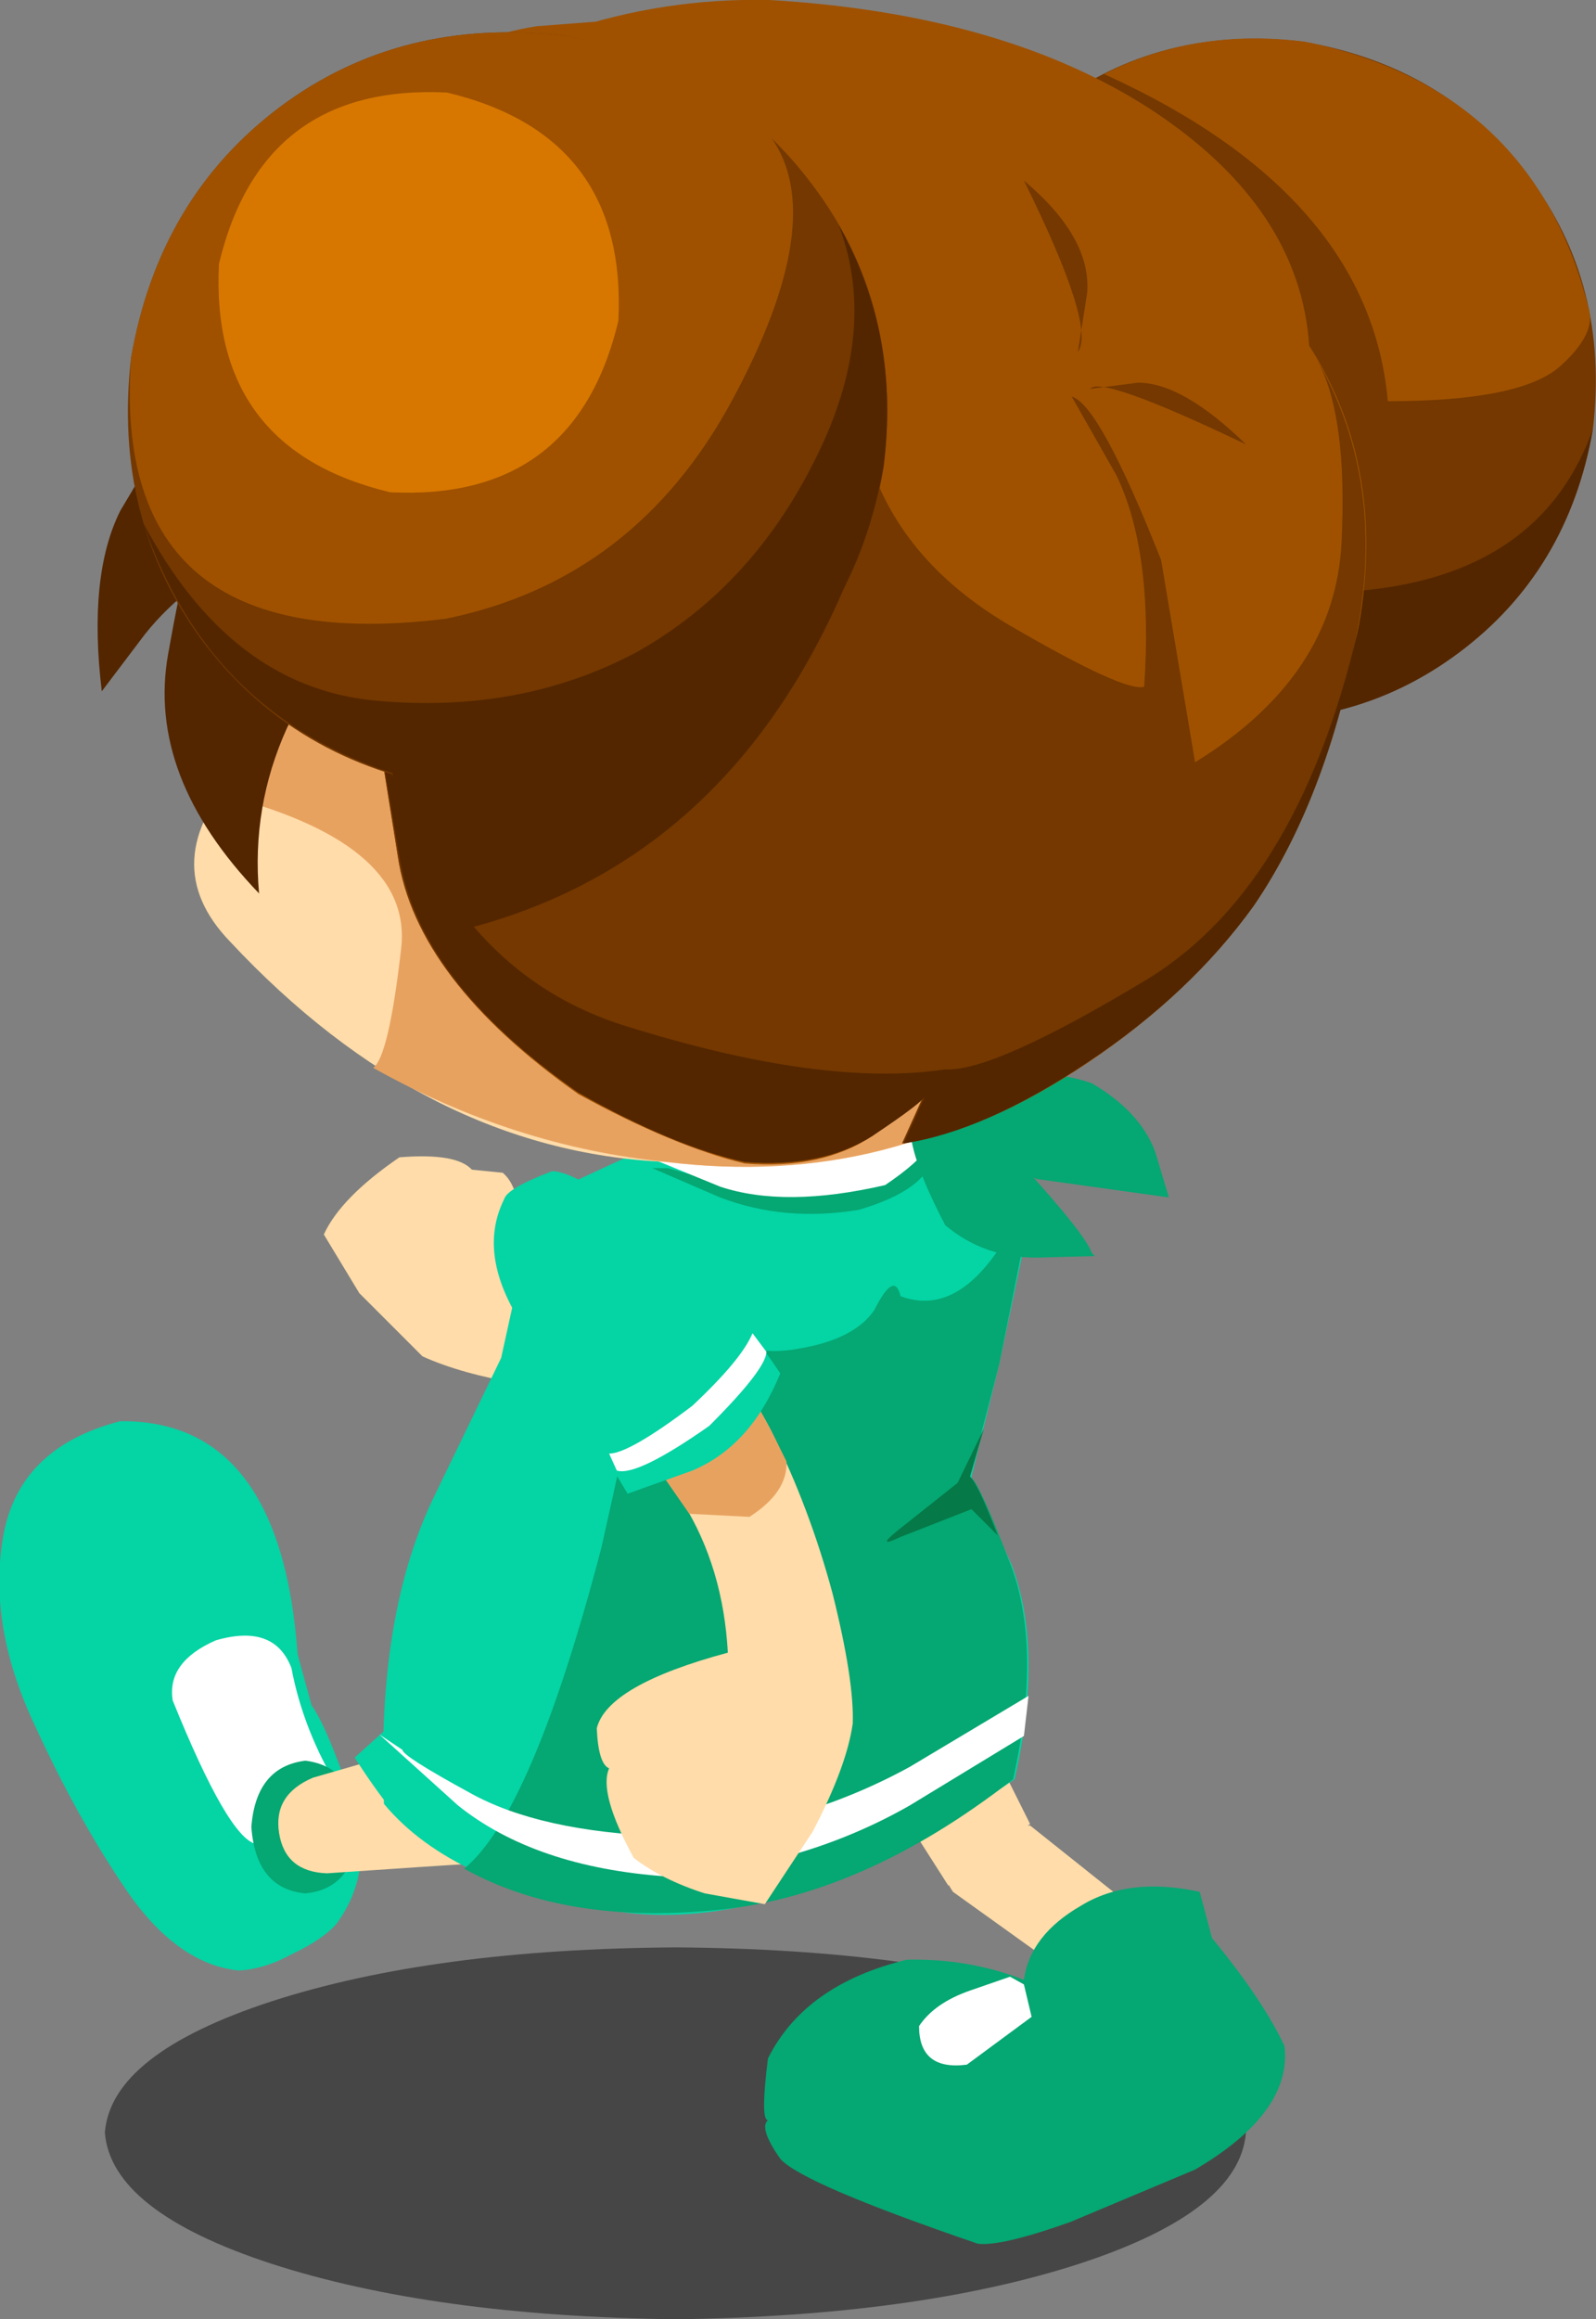 <?xml version="1.0" encoding="UTF-8" standalone="no"?>
<svg xmlns:xlink="http://www.w3.org/1999/xlink" height="75.15px" width="51.75px" xmlns="http://www.w3.org/2000/svg">
  <rect width="100%" height="100%" fill="#808080" stroke="none"/>
  <g transform="matrix(1.0, 0.0, 0.0, 1.0, 25.05, 37.2)">
    <path d="M9.95 36.15 Q4.7 37.85 -3.15 37.95 -11.0 37.85 -16.25 36.15 -21.45 34.45 -21.65 31.9 -21.45 29.35 -16.25 27.65 -11.0 25.95 -3.15 25.9 4.7 25.95 9.95 27.65 15.15 29.35 15.35 31.9 15.15 34.45 9.95 36.15" fill="#000000" fill-opacity="0.451" fill-rule="evenodd" stroke="none"/>
    <path d="M-14.95 18.05 Q-14.45 18.75 -13.65 21.1 -12.85 23.4 -14.15 25.15 -14.6 25.65 -15.55 26.1 -16.45 26.6 -17.3 26.65 -19.3 26.45 -20.95 24.05 -22.55 21.7 -23.9 18.75 -25.45 15.5 -24.95 12.6 -24.45 9.7 -21.15 8.85 -15.95 8.8 -15.4 16.4 L-14.95 18.05" fill="#05d4a4" fill-rule="evenodd" stroke="none"/>
    <path d="M-16.75 22.55 Q-17.65 22.35 -19.45 17.9 -19.65 16.65 -18.05 15.95 -16.15 15.4 -15.6 16.85 -15.25 18.7 -14.25 20.45 -14.0 21.2 -15.3 21.85 L-16.75 22.55" fill="#ffffff" fill-rule="evenodd" stroke="none"/>
    <path d="M-13.4 22.0 Q-13.55 24.0 -15.15 24.15 -16.75 24.0 -16.9 22.0 -16.75 20.05 -15.15 19.85 -13.55 20.05 -13.4 22.0" fill="#05a772" fill-rule="evenodd" stroke="none"/>
    <path d="M-11.6 19.45 L-9.2 23.15 -11.5 23.3 -14.45 23.5 Q-15.8 23.45 -16.0 22.2 -16.2 20.95 -14.9 20.4 L-11.6 19.45" fill="#ffdca9" fill-rule="evenodd" stroke="none"/>
    <path d="M11.3 24.3 Q12.15 25.25 11.2 26.25 10.2 27.15 9.2 26.5 L5.85 24.1 Q5.15 23.1 6.25 22.0 L8.35 21.95 11.3 24.3" fill="#ffdca9" fill-rule="evenodd" stroke="none"/>
    <path d="M13.85 24.1 L14.25 25.6 Q15.9 27.6 16.6 29.1 16.85 31.25 13.7 33.1 L9.65 34.8 Q7.4 35.6 6.65 35.5 0.95 33.55 0.25 32.75 -0.45 31.75 -0.15 31.5 -0.4 31.5 -0.15 29.5 1.05 27.1 4.35 26.3 6.35 26.25 8.15 26.95 8.35 25.5 10.0 24.55 11.55 23.6 13.85 24.1" fill="#05a772" fill-rule="evenodd" stroke="none"/>
    <path d="M7.1 18.95 L7.25 20.05 4.8 21.5 7.1 18.95" fill="#051930" fill-rule="evenodd" stroke="none"/>
    <path d="M5.7 23.9 L4.2 21.55 7.4 20.0 8.35 21.9 5.7 23.9" fill="#ffdca9" fill-rule="evenodd" stroke="none"/>
    <path d="M8.15 27.1 L8.4 28.15 6.3 29.7 Q4.75 29.9 4.75 28.45 5.25 27.7 6.4 27.3 L7.7 26.85 8.15 27.1" fill="#ffffff" fill-rule="evenodd" stroke="none"/>
    <path d="M-11.45 22.3 Q-12.2 21.85 -13.55 19.75 L-12.0 18.35 -11.45 22.3" fill="#05d4a4" fill-rule="evenodd" stroke="none"/>
    <path d="M-1.45 4.65 L-0.1 4.1 2.05 3.6 Q3.8 3.85 3.45 5.6 3.0 6.45 0.75 7.15 L-3.75 8.0 Q-8.8 7.9 -11.35 6.75 L-13.4 4.7 -14.55 2.8 Q-14.0 1.6 -12.1 0.3 -10.25 0.15 -9.75 0.7 L-8.75 0.8 Q-7.85 1.55 -8.4 4.65 -4.05 5.75 -1.45 4.65" fill="#ffdca9" fill-rule="evenodd" stroke="none"/>
    <path d="M7.75 13.5 Q8.8 16.25 7.85 20.45 0.45 25.5 -4.95 24.75 -10.35 23.95 -12.6 21.25 -12.85 15.3 -11.05 11.45 L-8.8 6.8 -7.8 2.25 Q-7.35 1.5 -6.15 0.95 L-4.85 0.35 -1.45 -0.85 3.35 -2.5 Q4.9 -2.85 6.5 -1.15 8.15 0.5 8.3 2.5 L7.35 7.0 6.45 10.65 7.75 13.5" fill="#05d4a4" fill-rule="evenodd" stroke="none"/>
    <path d="M0.85 6.5 Q2.65 6.2 3.3 5.25 3.95 3.95 4.15 4.8 6.15 5.55 7.8 2.5 8.55 0.7 8.25 2.5 L7.35 7.0 6.4 10.65 Q6.65 10.7 7.7 13.45 8.75 16.15 7.8 20.45 2.85 24.3 -1.95 24.7 -6.75 25.15 -10.0 23.35 -7.8 21.55 -5.55 12.95 -3.9 5.65 -4.05 4.85 -3.7 4.15 -2.55 5.6 -1.0 6.85 0.85 6.5" fill="#05a772" fill-rule="evenodd" stroke="none"/>
    <path d="M6.4 10.65 Q6.65 10.85 7.3 12.55 L6.45 11.7 4.15 12.6 Q3.2 13.05 4.3 12.2 L6.0 10.85 6.85 9.1 6.4 10.65" fill="#057947" fill-rule="evenodd" stroke="none"/>
    <path d="M8.15 19.05 L4.45 21.3 Q0.95 23.3 -3.45 23.6 -7.7 23.3 -10.2 21.3 L-12.75 19.0 -12.0 19.5 Q-12.0 19.7 -9.8 20.9 -7.55 22.15 -3.5 22.3 0.8 22.05 4.45 20.05 L8.3 17.75 8.15 19.05" fill="#ffffff" fill-rule="evenodd" stroke="none"/>
    <path d="M5.2 0.25 Q5.0 1.35 2.8 2.0 0.4 2.4 -1.7 1.6 L-3.9 0.65 -3.4 0.65 -1.4 1.2 Q0.45 1.7 2.45 1.25 5.65 -0.35 5.05 -0.8 L5.3 -1.0 Q5.45 -0.9 5.2 0.25" fill="#05a772" fill-rule="evenodd" stroke="none"/>
    <path d="M-3.9 0.35 L-1.25 0.35 2.3 -0.1 4.3 -0.7 4.95 -0.85 Q5.8 -0.25 3.65 1.2 0.4 1.95 -1.7 1.25 L-3.9 0.35" fill="#ffffff" fill-rule="evenodd" stroke="none"/>
    <path d="M-5.2 8.25 L-6.55 6.95 -8.3 4.75 Q-8.95 2.55 -6.7 2.0 -5.55 2.1 -3.45 4.35 -1.4 6.6 -0.05 9.15 1.2 11.65 1.95 14.45 2.65 17.25 2.6 18.65 2.4 20.05 1.3 22.15 L-0.25 24.5 -2.2 24.15 Q-3.6 23.7 -4.5 23.0 -5.65 20.9 -5.3 20.1 -5.65 19.95 -5.7 18.8 -5.35 17.4 -1.45 16.35 -1.6 13.6 -2.9 11.5 L-5.2 8.25" fill="#ffdca9" fill-rule="evenodd" stroke="none"/>
    <path d="M-5.2 8.25 L-6.55 6.95 -8.3 4.75 Q-8.95 2.55 -6.7 2.0 -5.55 2.1 -3.45 4.35 -1.4 6.6 -0.05 9.15 L0.45 10.15 Q0.5 11.15 -0.75 11.95 L-2.7 11.85 -5.2 8.25" fill="#e8a260" fill-rule="evenodd" stroke="none"/>
    <path d="M-8.7 1.65 Q-8.6 1.3 -7.15 0.75 -6.3 0.75 -3.95 2.65 -1.55 4.6 0.25 7.3 -0.7 9.65 -2.6 10.45 L-4.7 11.2 -6.05 8.95 -8.1 5.75 Q-9.6 3.45 -8.7 1.65" fill="#05d4a4" fill-rule="evenodd" stroke="none"/>
    <path d="M-2.6 8.35 Q-1.0 6.85 -0.65 6.0 L-0.2 6.6 Q-0.2 7.15 -2.05 9.0 -4.4 10.65 -5.05 10.45 L-5.3 9.9 Q-4.65 9.9 -2.6 8.35" fill="#ffffff" fill-rule="evenodd" stroke="none"/>
    <path d="M4.9 -1.2 L6.85 -2.05 Q8.65 -2.7 10.35 -2.1 11.9 -1.2 12.4 0.1 L12.85 1.6 8.55 1.0 Q5.5 -0.6 5.05 -1.15 L4.9 -1.2" fill="#05a772" fill-rule="evenodd" stroke="none"/>
    <path d="M10.45 3.5 L8.55 3.55 Q6.85 3.55 5.6 2.5 4.0 -0.55 4.65 -1.35 5.4 -1.3 8.05 0.5 10.15 2.8 10.35 3.4 L10.45 3.5" fill="#05a772" fill-rule="evenodd" stroke="none"/>
    <path d="M26.6 -23.3 Q25.8 -18.7 22.25 -16.05 18.7 -13.4 14.05 -14.0 9.4 -14.75 6.8 -18.3 4.15 -21.85 4.7 -26.5 5.5 -31.15 9.05 -33.75 12.55 -36.4 17.2 -35.85 21.85 -35.05 24.5 -31.5 27.15 -28.0 26.6 -23.3" fill="#743800" fill-rule="evenodd" stroke="none"/>
    <path d="M26.45 -27.25 Q26.75 -26.4 25.5 -25.3 24.2 -24.2 19.95 -24.2 19.35 -30.9 10.75 -34.8 13.7 -36.3 17.25 -35.85 24.65 -34.35 26.45 -27.25" fill="#9f5100" fill-rule="evenodd" stroke="none"/>
    <path d="M26.6 -23.3 Q25.8 -18.7 22.25 -16.05 18.7 -13.4 14.05 -13.95 9.4 -14.75 6.8 -18.3 4.15 -21.85 4.7 -26.5 5.15 -29.2 6.5 -27.2 L10.15 -22.0 Q12.4 -18.85 15.4 -18.1 24.45 -17.25 26.6 -23.3" fill="#532600" fill-rule="evenodd" stroke="none"/>
    <path d="M-19.9 -22.75 L-18.6 -21.7 -16.5 -19.6 Q-19.0 -18.35 -20.35 -16.65 L-21.75 -14.8 Q-22.2 -18.55 -21.15 -20.65 L-19.9 -22.75" fill="#532600" fill-rule="evenodd" stroke="none"/>
    <path d="M16.5 -14.45 Q15.25 -7.1 9.6 -2.85 4.0 1.35 -3.45 0.45 -11.25 0.1 -17.6 -6.7 -20.05 -9.25 -17.3 -12.25 -18.5 -15.75 -18.4 -19.55 -17.1 -26.95 -11.5 -31.15 -5.85 -35.35 1.6 -34.45 9.0 -33.2 13.2 -27.55 17.4 -21.9 16.5 -14.45" fill="#ffdca9" fill-rule="evenodd" stroke="none"/>
    <path d="M16.5 -14.45 Q15.25 -7.1 9.6 -2.85 3.95 1.35 -3.45 0.45 -8.4 -0.05 -12.95 -2.6 -12.45 -2.95 -12.05 -6.4 -11.6 -9.8 -17.65 -11.4 -18.15 -12.7 -15.35 -18.45 -12.55 -24.25 -7.95 -29.5 -3.35 -34.75 1.6 -34.45 9.0 -33.2 13.2 -27.55 17.4 -21.9 16.5 -14.45" fill="#e8a260" fill-rule="evenodd" stroke="none"/>
    <path d="M12.35 -33.6 Q17.1 -30.45 17.4 -26.0 20.0 -21.95 18.95 -16.6 17.9 -11.2 15.6 -7.85 13.55 -5.0 10.2 -2.75 6.9 -0.55 4.2 -0.15 L4.9 -1.7 3.25 -0.4 Q1.6 0.7 -0.9 0.5 -3.2 -0.05 -6.3 -1.75 -11.55 -5.45 -12.15 -9.45 L-12.95 -14.45 Q-15.4 -17.3 -17.3 -17.65 L-19.35 -17.95 Q-18.95 -28.35 -12.95 -32.85 -6.95 -37.35 -0.1 -37.2 7.55 -36.75 12.35 -33.6" fill="#9f5100" fill-rule="evenodd" stroke="none"/>
    <path d="M17.65 -25.55 Q19.95 -21.55 18.9 -16.45 17.85 -11.15 15.6 -7.85 13.55 -5.0 10.2 -2.8 6.9 -0.55 4.2 -0.15 L4.9 -1.7 3.25 -0.45 Q1.6 0.65 -0.9 0.45 -3.2 -0.05 -6.3 -1.8 -11.55 -5.45 -12.15 -9.45 L-12.95 -14.45 Q-15.4 -17.35 -17.3 -17.65 L-19.35 -18.0 Q-10.35 -19.65 -4.15 -23.15 2.05 -26.65 3.05 -22.55 4.05 -19.05 7.75 -16.9 11.45 -14.75 12.05 -14.95 12.35 -19.3 11.15 -21.8 L9.7 -24.35 Q10.6 -24.1 12.6 -19.05 L13.7 -12.5 Q18.25 -15.3 18.45 -19.65 18.65 -23.75 17.65 -25.55" fill="#743800" fill-rule="evenodd" stroke="none"/>
    <path d="M12.2 -5.5 Q17.2 -8.6 19.1 -17.3 18.1 -11.5 15.6 -7.85 13.55 -5.0 10.25 -2.8 6.9 -0.55 4.25 -0.15 L4.95 -1.7 Q4.9 -1.5 3.25 -0.4 1.6 0.65 -0.9 0.45 -3.2 -0.05 -6.3 -1.8 -11.5 -5.45 -12.1 -9.45 L-12.9 -14.15 Q-11.05 -5.9 -4.75 -3.95 1.65 -1.95 5.6 -2.55 7.15 -2.45 12.2 -5.5" fill="#532600" fill-rule="evenodd" stroke="none"/>
    <path d="M10.3 -24.6 L11.85 -24.8 Q13.3 -24.8 15.35 -22.8 10.65 -25.05 10.3 -24.6" fill="#743800" fill-rule="evenodd" stroke="none"/>
    <path d="M-3.1 -36.7 L1.75 -31.7 -4.45 -31.7 -15.5 -31.2 Q-11.85 -35.7 -7.65 -36.35 L-3.1 -36.7" fill="#9f5100" fill-rule="evenodd" stroke="none"/>
    <path d="M-18.5 -20.25 L-14.45 -16.3 -15.75 -13.6 Q-16.9 -11.05 -16.65 -8.25 -20.3 -12.05 -19.6 -16.0 -18.9 -19.95 -18.5 -20.25" fill="#532600" fill-rule="evenodd" stroke="none"/>
    <path d="M3.6 -22.05 Q2.75 -16.9 -1.2 -13.95 -5.15 -11.0 -10.35 -11.65 -15.55 -12.5 -18.5 -16.45 -21.4 -20.4 -20.8 -25.6 -19.9 -30.8 -15.95 -33.75 -12.05 -36.65 -6.8 -36.05 -1.65 -35.15 1.3 -31.2 4.25 -27.3 3.6 -22.05" fill="#743800" fill-rule="evenodd" stroke="none"/>
    <path d="M-0.05 -32.75 Q1.85 -30.1 -1.3 -24.25 -4.45 -18.4 -10.6 -17.15 -21.5 -15.8 -20.8 -25.6 -19.9 -30.8 -15.95 -33.75 -12.05 -36.65 -6.8 -36.05 -2.8 -35.4 -0.05 -32.75" fill="#9f5100" fill-rule="evenodd" stroke="none"/>
    <path d="M2.15 -29.9 Q4.15 -26.35 3.6 -22.1 2.7 -16.9 -1.25 -13.95 -5.15 -11.0 -10.4 -11.65 -18.0 -13.15 -20.4 -20.25 -17.6 -14.95 -12.9 -14.5 -8.15 -14.05 -4.35 -16.1 -0.65 -18.2 1.4 -22.35 3.45 -26.45 2.15 -29.9" fill="#532600" fill-rule="evenodd" stroke="none"/>
    <path d="M-5.0 -26.8 Q-6.4 -20.95 -12.4 -21.25 -18.25 -22.65 -17.95 -28.65 -16.55 -34.5 -10.55 -34.2 -4.7 -32.8 -5.0 -26.8" fill="#d77700" fill-rule="evenodd" stroke="none"/>
    <path d="M-12.4 -13.2 Q-12.15 -13.15 -7.75 -14.45 -3.35 -15.7 2.55 -18.7 -1.5 -8.75 -11.05 -6.85 -12.05 -9.2 -12.25 -11.15 L-12.4 -13.2" fill="#532600" fill-rule="evenodd" stroke="none"/>
    <path d="M9.9 -25.8 Q10.5 -26.6 8.15 -31.35 10.35 -29.5 10.2 -27.7 L9.9 -25.8" fill="#743800" fill-rule="evenodd" stroke="none"/>
  </g>
</svg>
